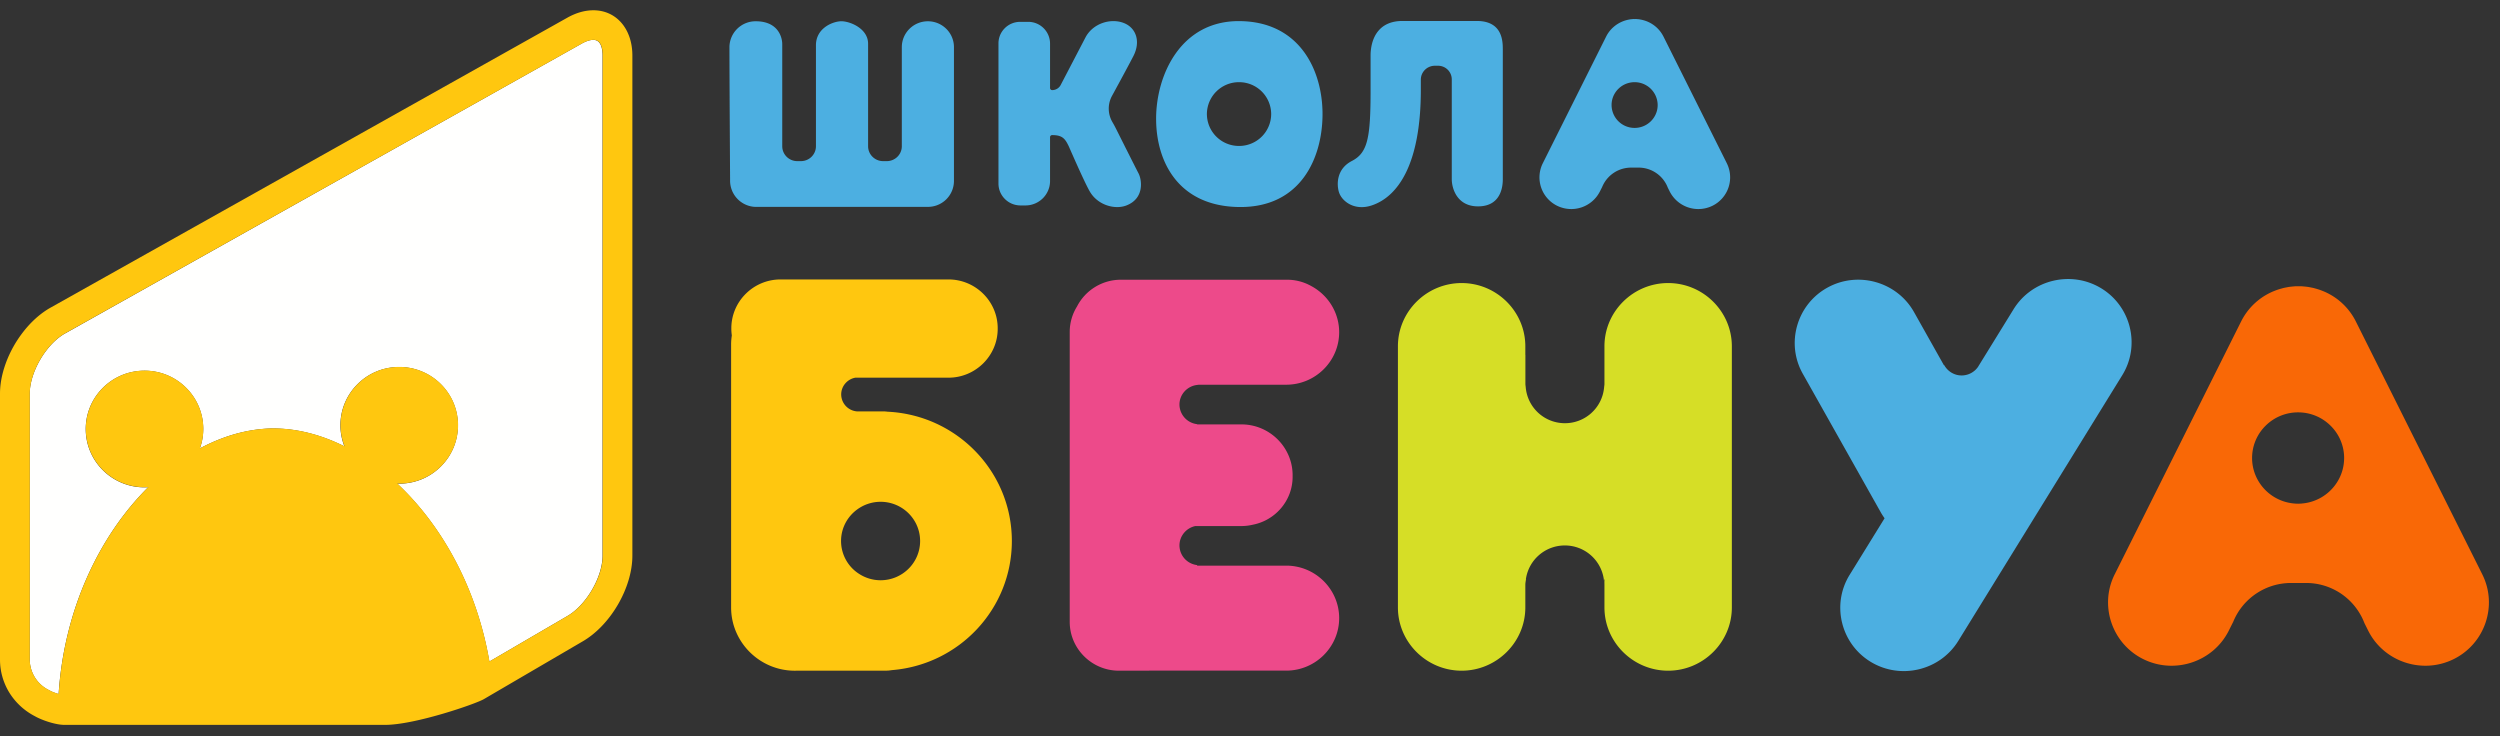 <?xml version="1.0" encoding="UTF-8"?> <svg xmlns="http://www.w3.org/2000/svg" xmlns:xlink="http://www.w3.org/1999/xlink" width="180" height="53"><rect width="100%" height="100%" fill="#333333" stroke="none"/><defs><path id="a" d="M210.05 23.74h45.479v51.45H210.05z"></path><path id="c" d="M253.382 27.003v36.006c0 1.55-1.187 3.583-2.558 4.362l-5.592 3.263c-.905-5.293-3.425-9.81-6.638-12.816.069 0 .137.007.21.007 2.335-.034 4.201-1.944 4.168-4.263-.035-2.318-1.956-4.171-4.295-4.137-2.337.034-4.203 1.941-4.169 4.26.007.513.113 1.002.288 1.455-1.688-.844-3.455-1.302-5.206-1.29h-.034c-.873.018-1.75.158-2.616.399-.867.244-1.72.595-2.552 1.04a4.12 4.12 0 0 0 .246-1.458c-.034-2.322-1.955-4.175-4.29-4.14-2.34.033-4.207 1.944-4.173 4.262.035 2.318 1.956 4.17 4.296 4.137.068 0 .136-.01.205-.013-3.49 3.464-6.056 8.777-6.453 14.899a6.135 6.135 0 0 1-.503-.183l-.23-.12a2.462 2.462 0 0 1-1.346-2.175V51.342c0-.829.353-1.856.939-2.747.064-.098.133-.197.205-.291.429-.575.914-1.024 1.408-1.299l37.198-20.87c.387-.217.664-.265.828-.265.58 0 .664.708.664 1.133"></path><path id="d" d="M252.722 23.74c-.613 0-1.246.18-1.887.541L213.64 45.15c-.752.422-1.472 1.075-2.075 1.887a8.654 8.654 0 0 0-.277.392c-.819 1.24-1.288 2.668-1.288 3.912v19.155c0 .851.24 1.666.67 2.37a4.688 4.688 0 0 0 1.823 1.69c.521.303 1.521.635 2.138.635h23.097c2.144 0 6.51-1.503 7.107-1.852l3.699-2.162 3.37-1.969c2.034-1.152 3.627-3.875 3.627-6.2V27c0-1.92-1.155-3.26-2.809-3.26zm.674 39.26c0 1.549-1.188 3.581-2.558 4.36l-5.595 3.262c-.904-5.291-3.425-9.808-6.639-12.813.069 0 .137.007.21.007 2.336-.034 4.202-1.944 4.169-4.262-.035-2.318-1.957-4.17-4.296-4.136-2.337.034-4.204 1.94-4.17 4.259.007.512.113 1.002.288 1.454-1.688-.843-3.456-1.301-5.207-1.289h-.034a10.54 10.54 0 0 0-2.617.399 12.76 12.76 0 0 0-2.553 1.04c.165-.456.254-.946.247-1.458-.034-2.322-1.956-4.174-4.292-4.14-2.34.034-4.207 1.944-4.173 4.262.035 2.318 1.956 4.17 4.296 4.136.068 0 .137-.01.206-.013-3.491 3.463-6.058 8.775-6.455 14.896a6.137 6.137 0 0 1-.503-.183l-.23-.12a2.462 2.462 0 0 1-1.346-2.175V51.335c0-.83.353-1.857.939-2.747.064-.098.133-.197.205-.292.429-.574.915-1.023 1.408-1.298l37.207-20.865c.387-.217.664-.265.829-.265.579 0 .664.707.664 1.132z"></path><path id="e" d="M273.913 52.643c-.042-.004-.081-.01-.122-.012-.037-.002-.071-.011-.108-.011h-1.986a1.233 1.233 0 0 1-1.131-1.22c0-.601.442-1.102 1.018-1.207h6.71c1.946 0 3.54-1.582 3.54-3.514v-.045c0-1.933-1.594-3.514-3.54-3.514h-12.098c-1.948 0-3.54 1.581-3.54 3.514v.045c0 .16.014.317.035.47-.03.211-.051.423-.051.64v18.95c0 2.503 2.064 4.552 4.586 4.552h.047c.034 0 .066-.004.099-.005h6.467c.13 0 .257-.02.383-.038 4.832-.391 8.631-4.4 8.631-9.295 0-5-3.964-9.069-8.94-9.31zm-.512 12.135c-.568 0-1.095-.17-1.54-.455a2.811 2.811 0 0 1-1.305-2.37c0-.995.52-1.866 1.304-2.369a2.844 2.844 0 0 1 1.541-.455c1.572 0 2.847 1.265 2.847 2.825 0 1.559-1.275 2.824-2.847 2.824z"></path><path id="f" d="M302.612 63.726h-6.419v-.04a1.434 1.434 0 0 1-1.272-1.413c0-.684.492-1.26 1.142-1.397h3.32c.291 0 .574-.037.846-.102 1.615-.324 2.84-1.749 2.84-3.443l-.002-.057.002-.057c0-2.013-1.658-3.66-3.687-3.66h-3.189v-.018a1.433 1.433 0 0 1-1.272-1.411c0-.73.56-1.329 1.272-1.412.055-.006.11-.017.168-.017h6.251c2.095 0 3.808-1.7 3.808-3.779 0-1.455-.841-2.722-2.062-3.353a3.54 3.54 0 0 0-1.685-.427h-11.977a3.551 3.551 0 0 0-3.153 1.93 3.464 3.464 0 0 0-.523 1.824v20.882c0 1.932 1.593 3.514 3.54 3.514h2.093c.032 0 .064-.004.097-.005h9.862c2.095 0 3.808-1.701 3.808-3.78 0-2.078-1.713-3.779-3.808-3.779"></path><path id="g" d="M361.288 43.757c-2.151-1.308-4.989-.632-6.308 1.503l-2.485 4.028h-.001l-.009.015c-.025.044-.05.089-.08.13a1.44 1.44 0 0 1-1.167.6c-.541 0-1.01-.304-1.255-.745h-.026l-2.149-3.82c-1.23-2.187-4.04-2.976-6.241-1.755-2.203 1.222-2.998 4.009-1.768 6.195l5.62 9.987c.083.146.174.285.27.42l-2.517 4.076c-1.318 2.134-.637 4.952 1.515 6.26 2.151 1.309 4.989.632 6.308-1.504l11.807-19.13c1.319-2.135.637-4.952-1.514-6.26"></path><path id="h" d="M388.727 64.359l-9.113-18.228a4.555 4.555 0 0 0-2.516-2.234l-.017-.007c-.12-.044-.24-.08-.36-.114l-.104-.029c-.095-.024-.19-.042-.285-.06-.056-.01-.113-.023-.17-.03a3.86 3.86 0 0 0-.241-.027c-.07-.006-.138-.015-.207-.017-.075-.004-.149-.003-.223-.003-.074 0-.148-.001-.223.003-.069.002-.138.011-.208.017-.08.008-.16.015-.24.027-.058.007-.114.02-.17.03-.095.018-.19.036-.285.06l-.105.03c-.12.033-.24.068-.358.113l-.019.007a4.556 4.556 0 0 0-2.515 2.234l-9.113 18.228c-1.12 2.243-.19 4.989 2.07 6.102 2.26 1.113 5.026.189 6.148-2.054l.304-.61v.013c.008-.018.013-.037.021-.055a4.494 4.494 0 0 1 4.15-2.78h1.1a4.486 4.486 0 0 1 3.795 2.099c.157.248.29.512.395.789l.272.544c1.12 2.243 3.887 3.167 6.147 2.054 2.26-1.113 3.191-3.859 2.07-6.102zm-13.263-5.092c-.138 0-.274-.011-.408-.028a3.312 3.312 0 0 1-2.259-1.315 3.26 3.26 0 0 1 .332-4.278 3.312 3.312 0 0 1 2.335-.956c.93 0 1.768.38 2.37.993a3.257 3.257 0 0 1 .297 4.24 3.315 3.315 0 0 1-2.21 1.309c-.148.02-.3.035-.457.035z"></path><path id="i" d="M330.107 43.38c-2.523 0-4.587 2.048-4.587 4.552v2.715c0 .08-.017.156-.024.235 0 .018-.003.035-.005.053a2.828 2.828 0 0 1-2.816 2.536 2.828 2.828 0 0 1-2.823-2.589c-.006-.08-.023-.156-.023-.236v-2.071c-.002-.017-.005-.033-.005-.05v-.593c0-2.504-2.064-4.552-4.587-4.552-2.523 0-4.587 2.048-4.587 4.552v18.805c0 2.504 2.064 4.553 4.587 4.553 2.523 0 4.587-2.05 4.587-4.553v-1.64.001c0-.1.019-.193.03-.289a.714.714 0 0 1 .027-.089h-.02a2.83 2.83 0 0 1 2.809-2.447 2.83 2.83 0 0 1 2.807 2.447h.043v2.017c0 2.504 2.064 4.553 4.587 4.553 2.523 0 4.586-2.05 4.586-4.553V47.932c0-2.504-2.063-4.552-4.586-4.552"></path><path id="j" d="M325.484 64.811a2.776 2.776 0 0 0-.008-.088h-.02a.95.95 0 0 1 .028.088"></path><path id="k" d="M325.515 65.022a.842.842 0 0 0-.029-.21c.01.098.03.192.03.29v-.08"></path><path id="l" d="M278.685 26.395v9.636a1.87 1.87 0 0 1-1.878 1.863h-12.463a1.889 1.889 0 0 1-1.777-1.933s-.047-7.208-.047-9.61a1.88 1.88 0 0 1 1.902-1.819c1.547 0 1.9 1.076 1.9 1.66v7.336c0 .593.484 1.073 1.08 1.073h.266c.596 0 1.08-.48 1.08-1.073v-7.234c-.02-1.232 1.138-1.722 1.762-1.762.605-.039 2.01.49 1.993 1.638v7.358c0 .593.484 1.073 1.08 1.073h.266c.598 0 1.082-.48 1.082-1.073v-7.132c0-1.03.84-1.864 1.876-1.864s1.878.834 1.878 1.864"></path><path id="m" d="M334.334 34.76l-4.564-9.127a2.278 2.278 0 0 0-1.448-1.179l-.052-.015c-.047-.012-.095-.02-.143-.03l-.085-.016c-.04-.006-.08-.01-.12-.013l-.104-.009c-.037-.002-.074 0-.112 0-.037 0-.074-.002-.111 0-.035.002-.07.006-.104.01-.04.003-.081.006-.12.012l-.086.016c-.047.01-.096.018-.142.03-.018.004-.035.01-.053.015a1.987 1.987 0 0 0-.188.06c-.53.195-.99.58-1.26 1.119l-4.564 9.128a2.279 2.279 0 0 0 1.037 3.055 2.311 2.311 0 0 0 3.078-1.03l.153-.304v.006l.01-.027a2.252 2.252 0 0 1 2.078-1.393h.551a2.248 2.248 0 0 1 2.098 1.447l.136.272a2.312 2.312 0 0 0 3.078 1.029 2.279 2.279 0 0 0 1.037-3.055zm-6.642-2.55a1.656 1.656 0 0 1-1.659-1.646c0-.457.187-.87.49-1.168a1.66 1.66 0 0 1 1.17-.479 1.658 1.658 0 0 1 1.659 1.647c0 .365-.121.7-.324.974a1.66 1.66 0 0 1-1.336.672z"></path><path id="n" d="M291.97 35.475c-.436-.846-1.639-3.25-1.639-3.25a8.17 8.17 0 0 0-.238-.436 1.915 1.915 0 0 1-.029-1.885s1.175-2.15 1.545-2.877c.529-1.037.193-1.997-.651-2.353-.945-.398-2.266-.014-2.81 1.033-.444.854-1.78 3.414-1.78 3.414a.687.687 0 0 1-.61.367h-.004a.15.15 0 0 1-.15-.148v-3.203a1.57 1.57 0 0 0-1.575-1.564h-.577c-.863 0-1.562.694-1.562 1.55v10.092c0 .871.71 1.577 1.588 1.577h.353c.98 0 1.773-.788 1.773-1.76v-3.155a.15.15 0 0 1 .15-.15c.732 0 .937.243 1.22.857 0 0 1.15 2.65 1.516 3.246.587.962 1.805 1.277 2.614.962 1.287-.5 1.127-1.813.867-2.317"></path><path id="o" d="M318.202 26.576v9.341c0 .571-.164 1.942-1.782 1.942-1.566 0-1.892-1.371-1.892-1.942v-7.202a.985.985 0 0 0-.989-.981h-.229c-.557 0-1.01.448-1.01 1v.73c0 5.36-1.648 7.693-3.529 8.324-1.26.423-2.178-.308-2.372-.97-.165-.563-.163-1.66.93-2.225 1.145-.59 1.353-1.647 1.353-5.11v-2.572c.036-1.218.622-2.401 2.294-2.401h5.355c1.87 0 1.871 1.495 1.871 2.066"></path><path id="p" d="M299.215 24.52c-4.215-.018-5.975 3.898-5.975 7.028 0 3.128 1.627 6.303 5.975 6.358 4.458.055 6.007-3.564 6.007-6.693 0-3.13-1.629-6.674-6.007-6.693zm-.004 8.988a2.305 2.305 0 0 1-2.315-2.295 2.305 2.305 0 0 1 2.315-2.296 2.305 2.305 0 0 1 2.314 2.296 2.305 2.305 0 0 1-2.314 2.295z"></path><clipPath id="b"><use xlink:href="#a"></use></clipPath></defs><g clip-path="url(#b)" transform="translate(-210 -23)"><use fill="#fffffe" xlink:href="#c"></use></g><g clip-path="url(#b)" transform="translate(-210 -23)"><use fill="#ffc70f" xlink:href="#d"></use></g><use fill="#ffc70f" xlink:href="#e" transform="translate(-210 -23)"></use><use fill="#ed4a8a" xlink:href="#f" transform="translate(-210 -23)"></use><use fill="#4cafe1" xlink:href="#g" transform="translate(-210 -23)"></use><use fill="#f96806" xlink:href="#h" transform="translate(-210 -23)"></use><use fill="#d6de26" xlink:href="#i" transform="translate(-210 -23)"></use><use fill="#c4d53c" xlink:href="#j" transform="translate(-210 -23)"></use><use fill="#c4d53c" xlink:href="#k" transform="translate(-210 -23)"></use><use fill="#4cafe1" xlink:href="#l" transform="translate(-210 -23)"></use><use fill="#4cafe1" xlink:href="#m" transform="translate(-210 -23)"></use><use fill="#4cafe1" xlink:href="#n" transform="translate(-210 -23)"></use><use fill="#4cafe1" xlink:href="#o" transform="translate(-210 -23)"></use><use fill="#4cafe1" xlink:href="#p" transform="translate(-210 -23)"></use></svg> 